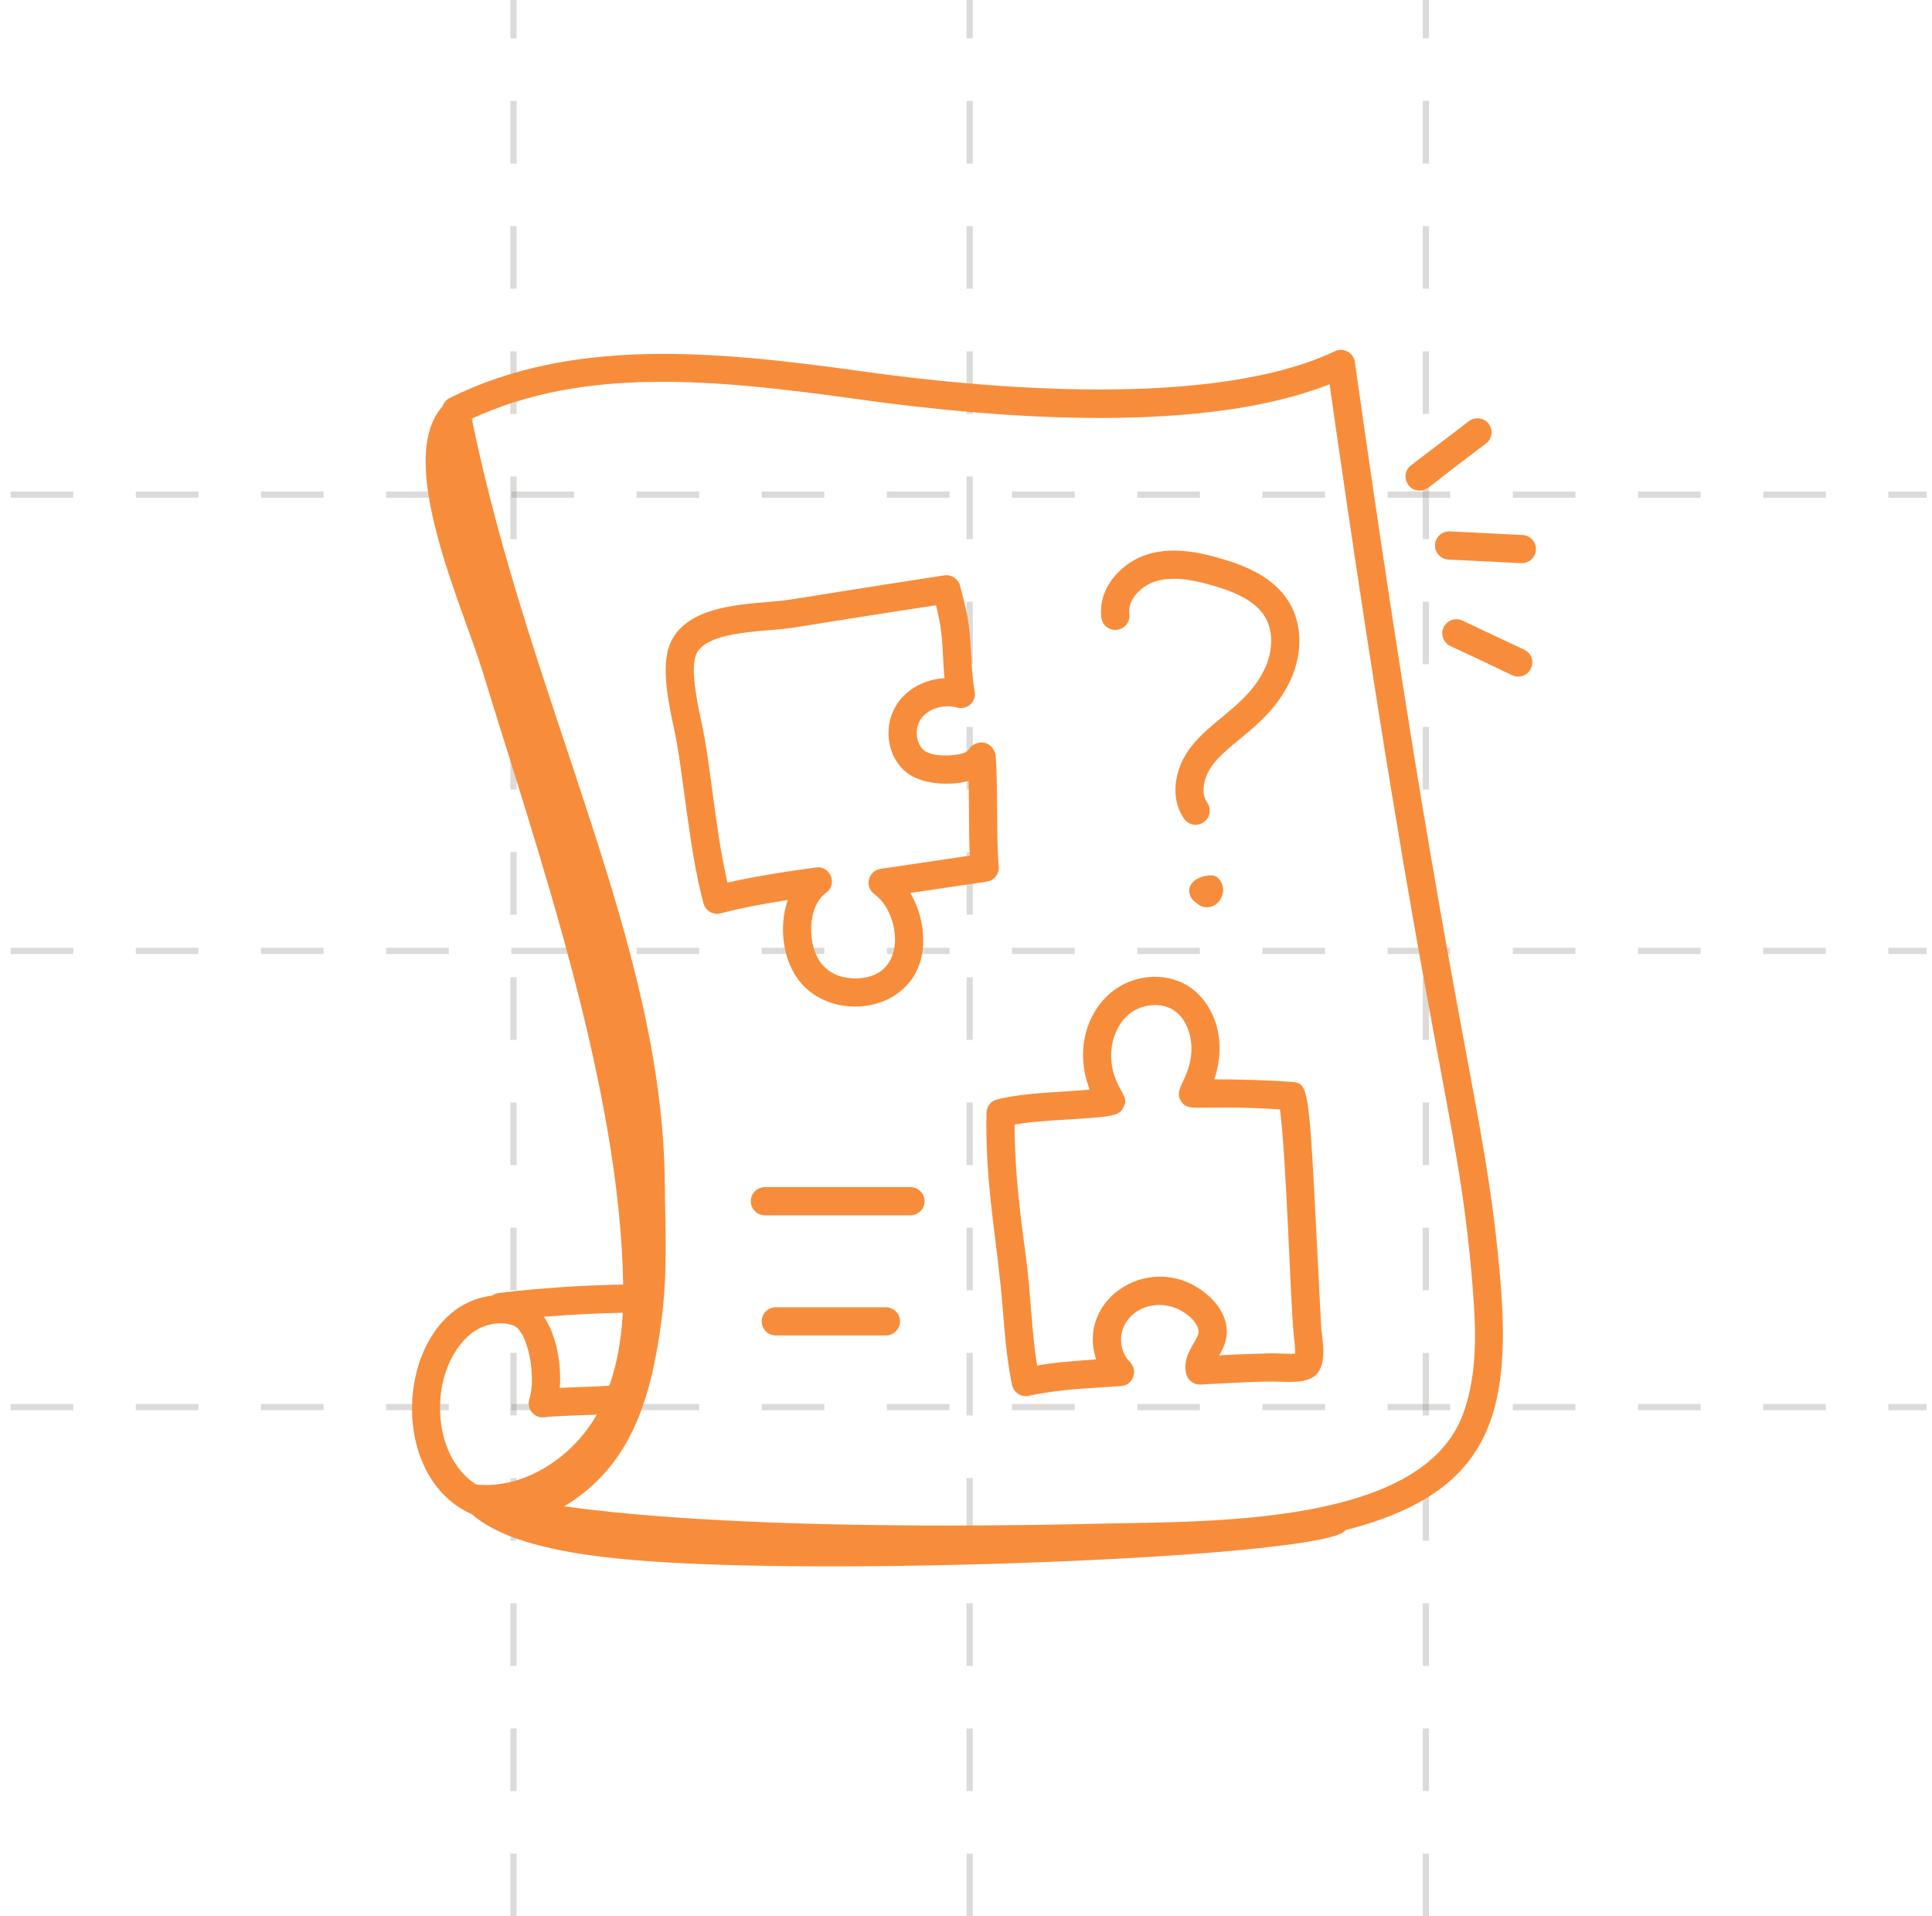 <?xml version="1.0" encoding="utf-8"?>
<svg xmlns="http://www.w3.org/2000/svg" fill="none" height="120" viewBox="0 0 121 120" width="121">
<line stroke="#8B8580" stroke-dasharray="3.92 3.92" stroke-opacity="0.3" stroke-width="0.392" x1="32.159" x2="32.159" y1="120" y2="-0"/>
<line stroke="#8B8580" stroke-dasharray="3.92 3.92" stroke-opacity="0.3" stroke-width="0.392" x1="60.731" x2="60.731" y1="120" y2="-0"/>
<line stroke="#8B8580" stroke-dasharray="3.92 3.92" stroke-opacity="0.3" stroke-width="0.392" x1="89.302" x2="89.302" y1="120" y2="-0"/>
<line stroke="#8B8580" stroke-dasharray="3.92 3.92" stroke-opacity="0.3" stroke-width="0.392" x1="0.667" x2="120.667" y1="30.973" y2="30.973"/>
<line stroke="#8B8580" stroke-dasharray="3.92 3.92" stroke-opacity="0.3" stroke-width="0.392" x1="0.666" x2="120.666" y1="59.544" y2="59.544"/>
<line stroke="#8B8580" stroke-dasharray="3.92 3.92" stroke-opacity="0.3" stroke-width="0.392" x1="0.667" x2="120.667" y1="88.115" y2="88.115"/>
<path d="M30.818 81.136C24.975 81.817 23.835 92.29 29.56 94.828C32.073 97.039 37.566 97.55 40.915 97.785C53.65 98.68 83.277 97.468 84.274 95.819C92.891 93.607 94.688 89.089 93.991 80.476C93.057 68.955 90.974 65.931 84.854 22.67C84.772 22.089 84.149 21.74 83.603 21.996C75.944 25.619 61.739 24.339 53.952 23.249C44.714 21.959 35.786 21.115 28.15 24.931C27.936 25.038 27.791 25.226 27.719 25.441C24.693 28.798 28.97 37.944 30.218 42.028C33.627 53.187 38.837 68.059 39.028 80.442C36.497 80.481 33.521 80.682 31.203 80.977C31.057 80.996 30.931 81.057 30.818 81.136ZM38.168 86.767C37.422 86.839 35.977 86.866 35.058 86.912C35.17 85.468 34.876 83.654 34.066 82.459C35.705 82.324 37.451 82.233 39.004 82.207C38.925 83.774 38.674 85.314 38.168 86.767ZM29.309 83.68C30.067 82.981 31.198 82.669 32.131 82.996C33.078 83.328 33.596 86.227 33.152 87.612C32.961 88.216 33.447 88.84 34.123 88.754C34.71 88.666 36.129 88.644 37.373 88.587C35.868 91.278 32.788 93.273 29.818 92.962C28.581 92.163 27.771 90.688 27.595 88.89C27.393 86.837 28.05 84.84 29.309 83.68ZM53.708 24.997C63.01 26.298 75.483 27.142 83.269 24.062C89.489 67.623 91.3 69.117 92.232 80.619C92.436 83.138 92.573 86.04 91.608 88.603C89.06 95.367 76.515 95.277 69.235 95.407C60.567 95.62 45.37 95.722 35.34 94.328C39.575 91.786 40.804 87.473 41.434 82.636C41.84 79.501 41.653 76.798 41.637 74.19C41.545 59.07 33.248 44.255 29.545 26.217C36.597 22.96 44.672 23.735 53.708 24.997Z" fill="#F78D3B"/>
<path d="M44.062 56.576C44.191 57.044 44.672 57.322 45.144 57.194C46.197 56.909 47.603 56.63 49.34 56.36C48.736 58.069 49.036 60.288 50.202 61.603C52.622 64.335 58.332 63.129 57.787 58.256C57.694 57.412 57.418 56.603 57.011 55.92C57.503 55.847 58.01 55.772 58.517 55.696C59.66 55.525 60.805 55.353 61.795 55.212C62.262 55.145 62.594 54.725 62.55 54.256C62.469 53.387 62.458 52.046 62.45 50.749C62.441 49.447 62.432 48.217 62.356 47.316C62.319 46.931 62.013 46.586 61.635 46.507C61.266 46.43 60.834 46.631 60.644 46.968C60.436 47.334 58.526 47.493 57.894 47.007C57.35 46.59 57.251 45.617 57.691 45.005C58.15 44.37 59.093 44.076 59.946 44.31C60.239 44.388 60.554 44.315 60.779 44.106C61.003 43.899 61.104 43.59 61.045 43.291C60.908 42.588 60.869 41.841 60.827 41.051C60.728 39.196 60.659 38.724 60.196 36.947L60.127 36.683C60.014 36.243 59.58 35.965 59.137 36.032C48.428 37.677 49.895 37.547 48.049 37.701C45.984 37.873 43.157 38.11 42.099 40.035C41.317 41.456 41.83 43.845 42.241 45.764C42.784 48.281 43.15 53.241 44.062 56.576ZM43.645 40.885C44.247 39.789 46.53 39.599 48.196 39.46C50.099 39.303 48.903 39.39 58.62 37.901C59.13 39.905 58.983 40.651 59.153 42.471C58.002 42.527 56.91 43.071 56.26 43.975C55.254 45.372 55.51 47.401 56.818 48.406C57.7 49.083 59.275 49.2 60.38 48.97C60.477 48.95 60.572 48.927 60.664 48.9C60.676 49.487 60.681 50.13 60.685 50.761C60.692 51.74 60.699 52.744 60.737 53.582C59.332 53.787 56.679 54.19 55.156 54.408C54.371 54.519 54.121 55.539 54.77 56C56.409 57.167 56.938 61.272 53.546 61.272C53.428 61.248 52.315 61.326 51.523 60.434C50.507 59.286 50.553 56.744 51.727 55.921C52.487 55.39 52.006 54.191 51.105 54.324C48.844 54.625 46.984 54.943 45.557 55.273C44.764 51.766 44.533 48.032 43.967 45.394C43.673 44.023 43.181 41.73 43.645 40.885Z" fill="#F78D3B"/>
<path d="M62.466 68.842C62.073 68.933 61.792 69.279 61.784 69.683C61.69 74.333 62.447 77.523 62.801 81.965C62.925 83.523 63.052 85.133 63.383 86.725C63.482 87.198 63.942 87.51 64.431 87.409C66.447 86.979 68.15 86.945 70.194 86.8C70.96 86.76 71.312 85.826 70.765 85.288C70.241 84.775 70.063 83.884 70.341 83.174C70.942 81.655 73.047 81.189 74.493 82.441C74.895 82.786 75.123 83.207 75.056 83.5C74.939 84.046 74.018 84.868 74.288 86.023C74.383 86.422 74.738 86.705 75.148 86.705C75.355 86.705 78.977 86.469 80.039 86.523C81.097 86.563 81.884 86.566 82.411 86.108C83.198 85.321 82.762 83.755 82.733 82.9C81.971 68.11 82.104 67.859 80.926 67.757C79.609 67.65 77.731 67.589 76.05 67.591C76.919 65.049 75.994 62.706 74.342 61.702C72.911 60.854 70.962 61.031 69.601 62.136C68.04 63.429 67.307 65.809 68.247 68.23C66.126 68.43 64.394 68.392 62.466 68.842ZM70.37 69.323C70.538 68.962 70.446 68.935 70.456 68.816C70.393 68.431 69.668 67.668 69.597 66.332C69.53 65.215 69.963 64.128 70.72 63.5C71.487 62.878 72.66 62.759 73.435 63.215C74.445 63.829 74.737 65.203 74.58 66.223C74.361 67.712 73.511 68.228 73.955 68.939C74.416 69.703 74.918 69.143 80.163 69.471C80.57 72.531 80.831 81.904 81.028 83.606C81.058 83.876 81.121 84.43 81.112 84.768C80.619 84.803 79.922 84.735 79.533 84.748C76.186 84.856 76.535 84.876 76.356 84.876C76.525 84.585 76.699 84.259 76.779 83.879C76.994 82.936 76.569 81.898 75.645 81.104C72.269 78.182 67.355 81.257 68.653 85.126C67.166 85.239 66.144 85.305 64.953 85.511C64.596 83.315 64.56 80.951 64.247 78.661C63.875 75.92 63.542 73.222 63.542 70.424C64.553 70.246 65.573 70.185 66.641 70.12C69.785 69.93 70.115 69.876 70.37 69.323Z" fill="#F78D3B"/>
<path d="M69.962 39.441C70.446 39.38 70.788 38.939 70.727 38.456C70.61 37.523 71.506 36.66 72.403 36.395C73.543 36.058 74.847 36.346 75.972 36.672C77.152 37.016 78.59 37.551 79.239 38.653C79.73 39.486 79.737 40.679 79.258 41.767C78.163 44.243 75.672 45.112 74.354 47.102C73.599 48.239 73.247 49.972 74.16 51.274C74.443 51.675 74.993 51.767 75.389 51.49C75.788 51.209 75.885 50.659 75.605 50.26C75.171 49.642 75.415 48.696 75.825 48.076C76.924 46.42 79.572 45.425 80.873 42.478C81.588 40.855 81.545 39.091 80.76 37.757C79.795 36.121 77.957 35.412 76.464 34.978C75.094 34.581 73.483 34.237 71.905 34.702C70.279 35.181 68.74 36.799 68.976 38.676C69.037 39.16 69.487 39.504 69.962 39.441Z" fill="#F78D3B"/>
<path d="M74.482 55.838C74.507 56.145 74.686 56.402 74.938 56.541C75.135 56.75 75.428 56.858 75.736 56.804C76.626 56.644 76.918 55.463 76.198 54.907C75.868 54.655 74.411 54.932 74.482 55.838Z" fill="#F78D3B"/>
<path d="M57.022 74.341H47.903C47.416 74.341 47.021 74.737 47.021 75.224C47.021 75.711 47.416 76.106 47.903 76.106H57.022C57.509 76.106 57.904 75.711 57.904 75.224C57.904 74.737 57.509 74.341 57.022 74.341Z" fill="#F78D3B"/>
<path d="M55.484 81.863H48.587C48.099 81.863 47.704 82.258 47.704 82.745C47.704 83.233 48.099 83.628 48.587 83.628H55.484C55.972 83.628 56.367 83.233 56.367 82.745C56.367 82.258 55.972 81.863 55.484 81.863Z" fill="#F78D3B"/>
<path d="M91.998 26.374L88.373 29.137C87.708 29.644 88.06 30.721 88.909 30.721C89.453 30.721 89.498 30.423 93.068 27.778C93.456 27.482 93.53 26.929 93.235 26.54C92.941 26.153 92.387 26.077 91.998 26.374Z" fill="#F78D3B"/>
<path d="M95.357 33.503L90.798 33.277C90.326 33.248 89.896 33.628 89.873 34.115C89.849 34.601 90.224 35.016 90.711 35.04L95.27 35.265C95.284 35.266 95.299 35.266 95.314 35.266C95.781 35.266 96.171 34.898 96.195 34.427C96.219 33.94 95.843 33.527 95.357 33.503Z" fill="#F78D3B"/>
<path d="M95.462 40.687L91.589 38.861C91.144 38.652 90.62 38.845 90.413 39.283C90.206 39.724 90.395 40.25 90.835 40.458C94.89 42.335 94.732 42.367 95.085 42.367C96.025 42.367 96.312 41.087 95.462 40.687Z" fill="#F78D3B"/>
</svg>